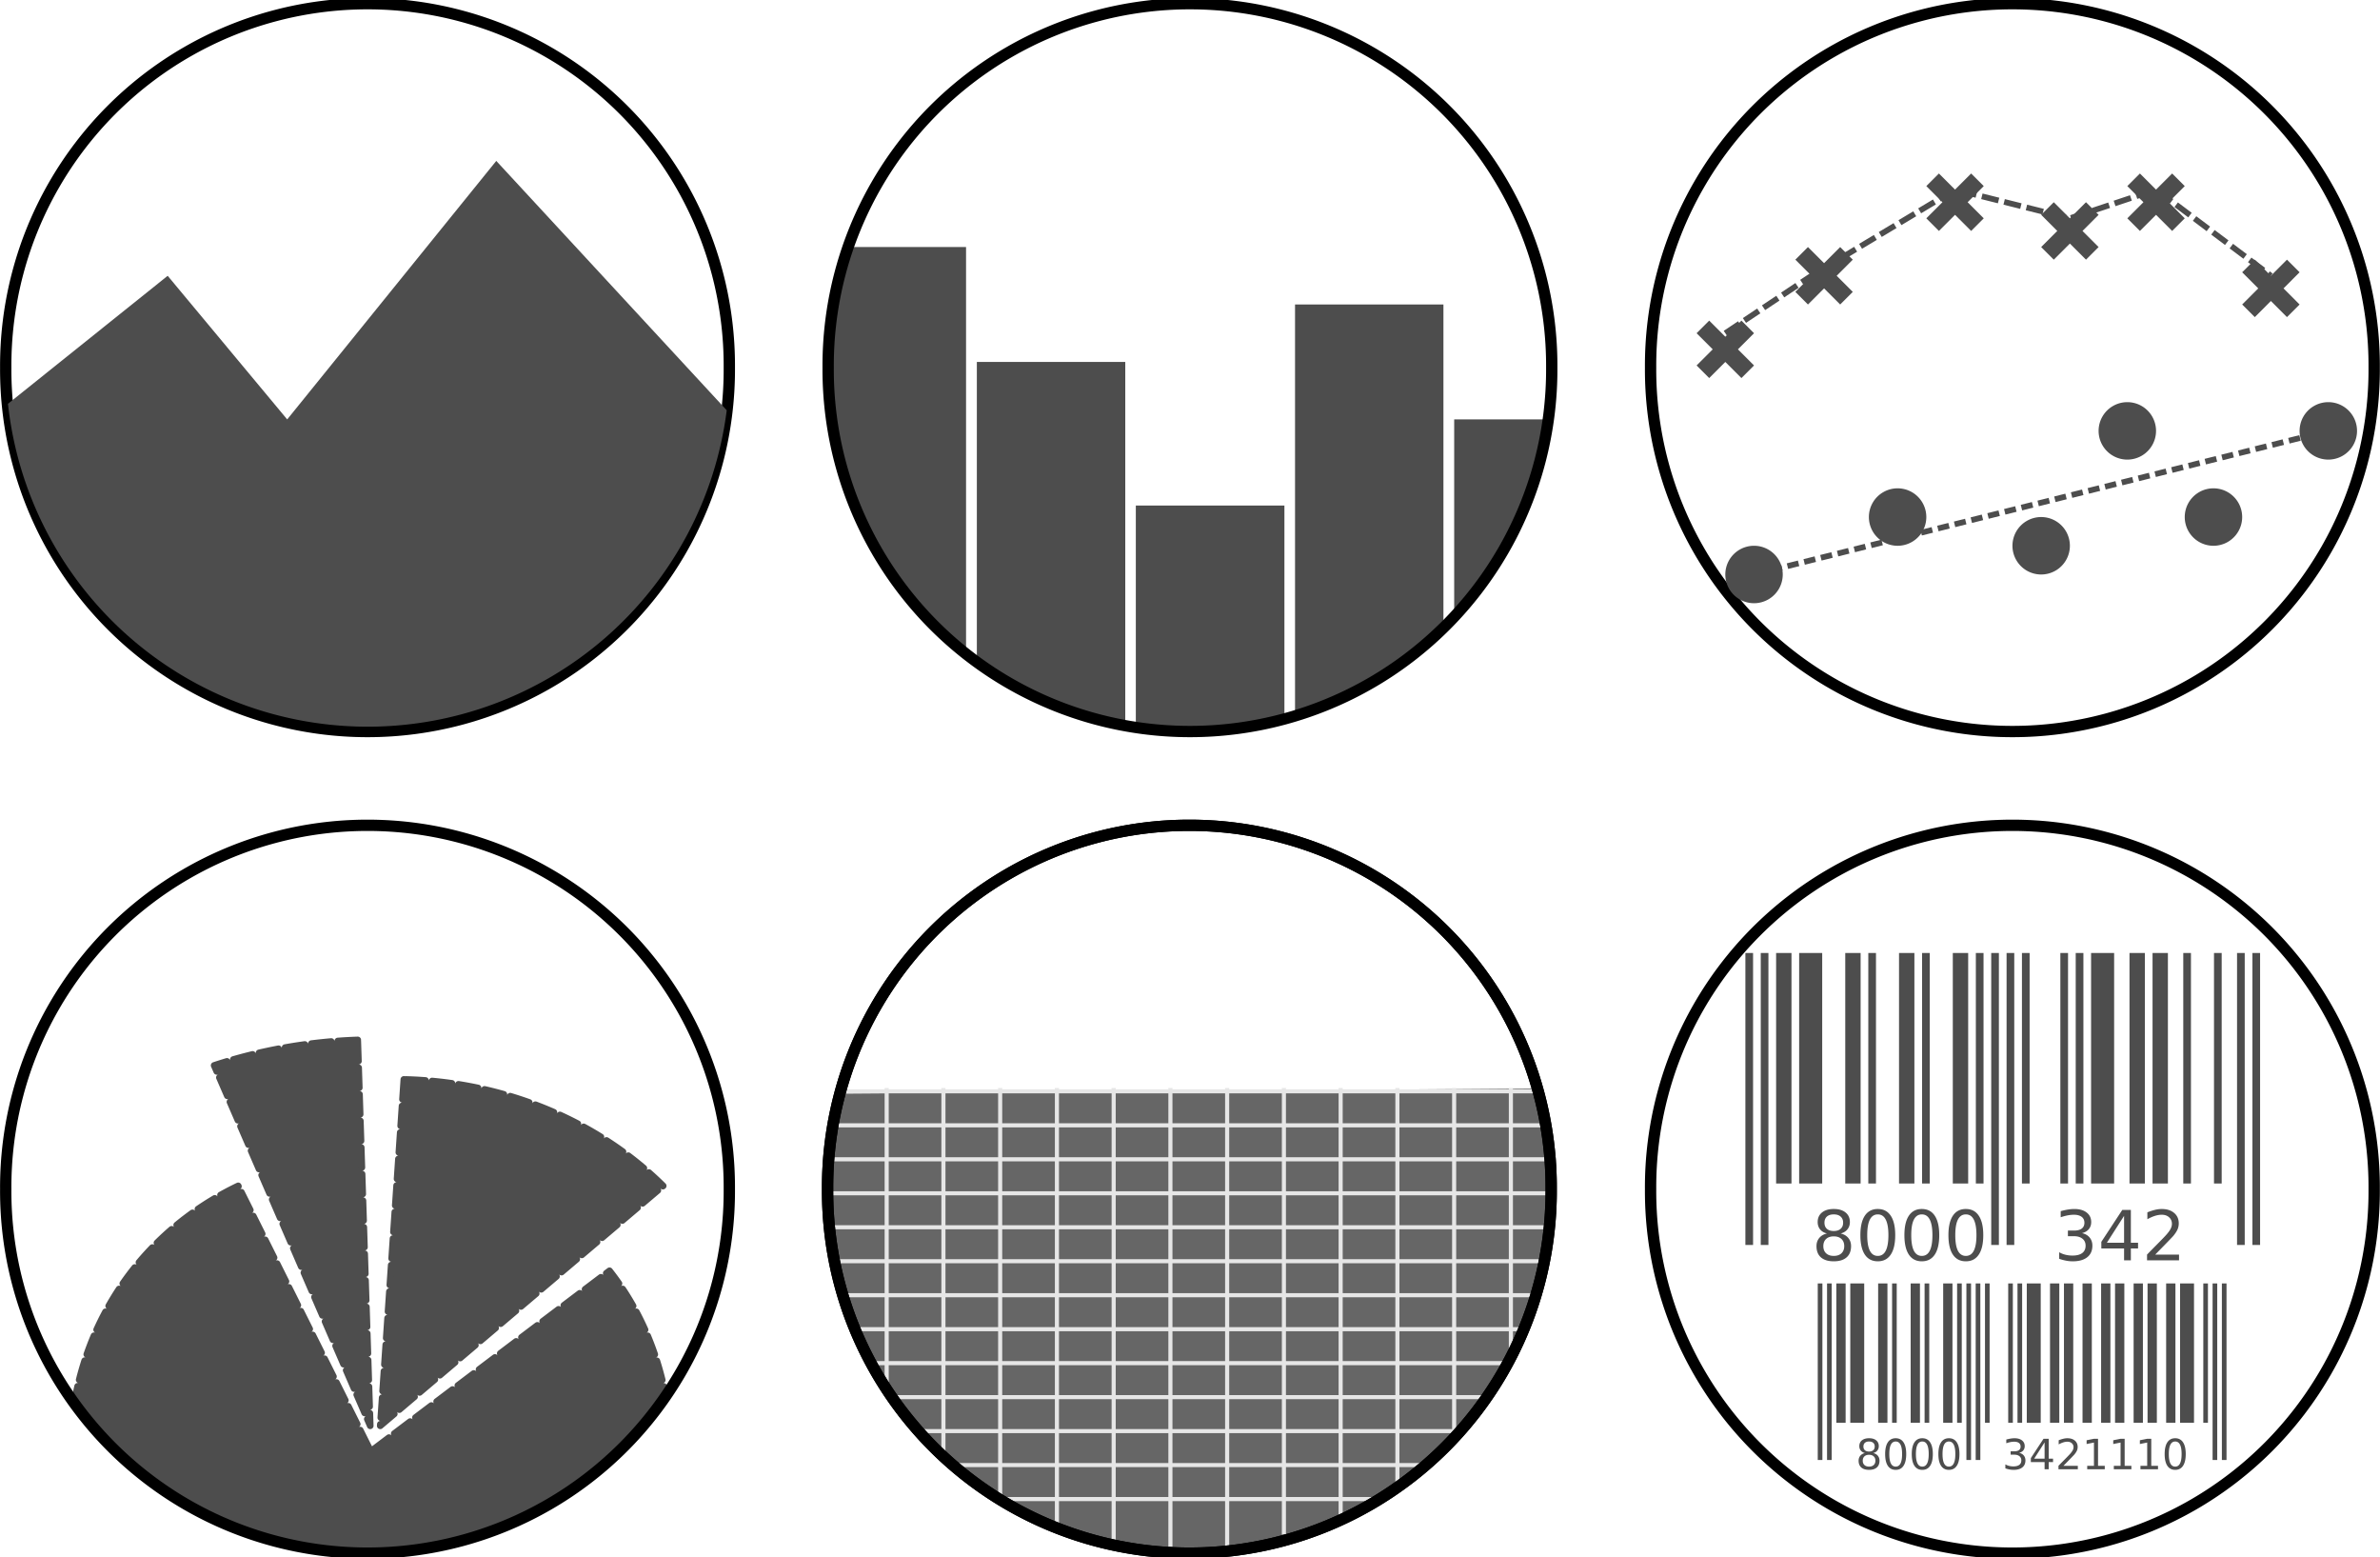 <svg xmlns="http://www.w3.org/2000/svg" viewBox="0 0 414.43 271.06"><path d="M128.29 64.865a63.766 63.892 0 11-127.53 0 63.766 63.892 0 11127.53 0z" transform="matrix(.988 0 0 .986 .247 .036)" stroke-linejoin="round" stroke="#000" stroke-linecap="round" stroke-width="1.995" fill="none"/><path d="M126.541 71.416L86.416 28.01l-36.406 45-20.812-25L1.386 70.291a63.015 63.015 0 00125.16 1.125z" fill="#4d4d4d"/><path d="M128.29 64.865a63.766 63.892 0 11-127.53 0 63.766 63.892 0 11127.53 0z" transform="matrix(.988 0 0 .986 286.666 143.058)" stroke-linejoin="round" stroke="#000" stroke-linecap="round" stroke-width="1.995" fill="none"/><g color="#000" fill="#4d4d4d"><path d="M316.527 223.415h.809v30.736h-.809zM318.145 223.415h.809v30.736h-.81zM319.762 223.415h1.618v24.265h-1.618zM322.189 223.415h2.426v24.265h-2.426zM327.042 223.415h1.618v24.265h-1.618zM329.469 223.415h.808v24.265h-.808zM332.704 223.415h1.618v24.265h-1.618zM335.13 223.415h.81v24.265h-.81zM338.366 223.415h1.618v24.265h-1.618zM340.792 223.415h.81v24.265h-.81zM342.41 223.415h.809v30.736h-.809zM344.028 223.415h.809v30.736h-.81zM345.646 223.415h.808v24.265h-.808zM349.69 223.415h.809v24.265h-.81zM351.308 223.415h.808v24.265h-.808zM352.925 223.415h2.427v24.265h-2.427zM356.97 223.415h1.617v24.265h-1.618zM359.396 223.415h1.618v24.265h-1.618zM362.631 223.415h1.618v24.265h-1.618zM365.867 223.415h1.617v24.265h-1.617zM368.293 223.415h1.618v24.265h-1.618zM371.529 223.415h1.617v24.265h-1.617zM373.955 223.415h1.618v24.265h-1.618zM377.19 223.415h1.618v24.265h-1.617zM379.617 223.415h2.427v24.265h-2.427zM383.662 223.415h.808v24.265h-.808zM385.28 223.415h.808v30.736h-.809zM386.897 223.415h.809v30.736h-.81zM325.46 253.245c-.34 0-.61.091-.806.274-.194.182-.292.433-.292.753s.098.571.292.754c.197.182.465.274.807.274.34 0 .61-.092.807-.274.196-.185.295-.436.295-.754 0-.32-.099-.57-.295-.753-.195-.183-.464-.274-.807-.274m-.718-.306a1.303 1.303 0 01-.722-.43 1.187 1.187 0 01-.256-.771c0-.424.15-.76.452-1.006.303-.246.718-.37 1.244-.37.528 0 .943.124 1.244.37.3.246.451.582.451 1.006 0 .303-.086.56-.26.771-.17.211-.408.355-.714.43.346.081.615.239.807.473.194.235.292.521.292.86 0 .515-.158.91-.473 1.184-.313.275-.762.412-1.347.412-.586 0-1.036-.137-1.351-.412-.313-.275-.47-.67-.47-1.184 0-.339.098-.625.292-.86.195-.234.465-.392.81-.473m-.262-1.134c0 .275.085.49.256.644.173.154.414.23.725.23.308 0 .548-.076.721-.23.176-.154.263-.369.263-.644 0-.274-.087-.489-.263-.643-.173-.154-.413-.23-.721-.23-.31 0-.552.076-.725.23-.17.154-.256.369-.256.643M330.096 250.932c-.37 0-.648.182-.835.547-.185.363-.277.909-.277 1.639 0 .727.092 1.274.277 1.638.187.363.466.544.835.544.372 0 .65-.181.836-.544.187-.364.28-.91.28-1.638 0-.73-.093-1.276-.28-1.639-.185-.365-.464-.547-.836-.547m0-.569c.595 0 1.049.236 1.362.707.315.47.472 1.152.472 2.048 0 .893-.157 1.576-.472 2.047-.313.47-.767.704-1.362.704-.595 0-1.05-.235-1.365-.704-.313-.471-.469-1.154-.469-2.047 0-.896.156-1.578.47-2.048.314-.471.77-.707 1.364-.707M334.73 250.932c-.369 0-.647.182-.834.547-.185.363-.278.909-.278 1.639 0 .727.093 1.274.278 1.638.187.363.465.544.835.544.372 0 .65-.181.835-.544.187-.364.281-.91.281-1.638 0-.73-.094-1.276-.28-1.639-.186-.365-.464-.547-.836-.547m0-.569c.595 0 1.049.236 1.361.707.315.47.473 1.152.473 2.048 0 .893-.158 1.576-.473 2.047-.312.47-.766.704-1.361.704s-1.05-.235-1.365-.704c-.313-.471-.47-1.154-.47-2.047 0-.896.157-1.578.47-2.048.315-.471.77-.707 1.365-.707M339.366 250.932c-.37 0-.648.182-.835.547-.185.363-.277.909-.277 1.639 0 .727.092 1.274.277 1.638.187.363.466.544.835.544.372 0 .65-.181.836-.544.187-.364.28-.91.28-1.638 0-.73-.093-1.276-.28-1.639-.185-.365-.464-.547-.836-.547m0-.569c.595 0 1.049.236 1.362.707.315.47.473 1.152.473 2.048 0 .893-.158 1.576-.473 2.047-.313.47-.767.704-1.362.704-.594 0-1.05-.235-1.364-.704-.313-.471-.47-1.154-.47-2.047 0-.896.157-1.578.47-2.048.315-.471.77-.707 1.364-.707M351.594 252.905c.343.074.611.227.803.459.194.232.292.519.292.86 0 .524-.18.929-.54 1.216-.36.286-.873.43-1.536.43a3.69 3.69 0 01-.69-.068 4.843 4.843 0 01-.728-.195v-.693c.199.116.417.203.654.263.237.059.484.089.742.089.45 0 .793-.09 1.028-.267.237-.178.355-.436.355-.775 0-.313-.11-.557-.33-.732-.218-.178-.523-.267-.914-.267h-.618v-.59h.647c.353 0 .623-.07.81-.21.187-.142.28-.345.28-.61 0-.273-.096-.482-.29-.626-.193-.147-.469-.22-.829-.22-.197 0-.407.02-.633.063s-.472.11-.742.2v-.64c.272-.076.527-.133.764-.171.24-.038.464-.057.675-.057.545 0 .976.124 1.294.373.317.247.476.58.476 1.003 0 .293-.084.542-.252.746-.168.201-.408.341-.718.42M356.026 251.085l-1.812 2.833h1.812v-2.833m-.188-.625h.903v3.458h.757v.598h-.757v1.25h-.715v-1.25h-2.395v-.694l2.207-3.362M359.307 255.162h2.506v.604h-3.37v-.604c.273-.282.644-.66 1.113-1.134.471-.476.768-.783.888-.92.23-.259.39-.477.48-.655.093-.18.139-.356.139-.53 0-.281-.1-.511-.299-.689-.196-.177-.453-.266-.771-.266-.225 0-.463.039-.714.117a4.312 4.312 0 00-.8.355v-.725c.289-.116.559-.203.81-.263.251-.059.481-.089.69-.089.55 0 .988.138 1.315.413.327.275.49.642.49 1.102 0 .218-.04.425-.124.622-.08.194-.229.424-.444.69-.06.068-.248.267-.565.596-.318.327-.766.786-1.344 1.376M363.448 255.162h1.173v-4.049l-1.276.256v-.654l1.27-.256h.717v4.703h1.173v.604h-3.057v-.604M368.083 255.162h1.173v-4.049l-1.276.256v-.654l1.269-.256h.718v4.703h1.173v.604h-3.057v-.604M372.719 255.162h1.173v-4.049l-1.276.256v-.654l1.268-.256h.718v4.703h1.173v.604h-3.056v-.604M378.768 250.932c-.37 0-.648.182-.835.547-.185.363-.278.909-.278 1.639 0 .727.093 1.274.278 1.638.187.363.465.544.835.544.372 0 .65-.181.835-.544.187-.364.281-.91.281-1.638 0-.73-.094-1.276-.28-1.639-.186-.365-.464-.547-.836-.547m0-.569c.595 0 1.049.236 1.361.707.315.47.473 1.152.473 2.048 0 .893-.158 1.576-.473 2.047-.312.47-.766.704-1.361.704s-1.05-.235-1.365-.704c-.313-.471-.47-1.154-.47-2.047 0-.896.157-1.578.47-2.048.315-.471.77-.707 1.365-.707"/></g><g color="#000" fill="#4d4d4d"><path d="M303.924 165.89h1.338v50.832h-1.338zM306.6 165.89h1.337v50.832H306.6zM309.275 165.89h2.676v40.13h-2.676zM313.288 165.89h4.013v40.13h-4.013zM321.314 165.89h2.676v40.13h-2.676zM325.328 165.89h1.337v40.13h-1.337zM330.678 165.89h2.676v40.13h-2.676zM334.691 165.89h1.338v40.13h-1.338zM340.042 165.89h2.676v40.13h-2.676zM344.055 165.89h1.338v40.13h-1.338zM346.73 165.89h1.338v50.832h-1.337zM349.406 165.89h1.338v50.832h-1.338zM352.082 165.89h1.337v40.13h-1.337zM358.77 165.89h1.338v40.13h-1.338zM361.445 165.89h1.338v40.13h-1.338zM364.12 165.89h4.014v40.13h-4.013zM370.81 165.89h2.675v40.13h-2.676zM374.822 165.89h2.676v40.13h-2.676zM380.173 165.89h1.338v40.13h-1.338zM385.524 165.89h1.338v40.13h-1.338zM389.537 165.89h1.338v50.832h-1.338zM392.213 165.89h1.337v50.832h-1.337zM319.316 215.224c-.564 0-1.01.15-1.335.453-.32.301-.482.717-.482 1.246s.161.944.482 1.246c.326.302.77.453 1.335.453.564 0 1.009-.151 1.334-.453.326-.306.488-.721.488-1.246 0-.53-.162-.945-.488-1.246-.321-.302-.766-.453-1.334-.453m-1.188-.506c-.51-.125-.907-.362-1.193-.71-.282-.35-.423-.775-.423-1.277 0-.701.249-1.256.746-1.663.502-.408 1.188-.612 2.058-.612.874 0 1.56.204 2.057.612.498.407.747.962.747 1.663 0 .502-.143.927-.43 1.276-.281.349-.675.586-1.18.711.571.134 1.016.394 1.334.782.321.388.482.862.482 1.423 0 .85-.26 1.503-.782 1.957-.517.455-1.26.682-2.228.682-.968 0-1.713-.227-2.234-.682-.517-.454-.776-1.107-.776-1.957 0-.56.16-1.035.482-1.423.322-.388.768-.648 1.34-.782m-.434-1.875c0 .455.14.81.423 1.064.286.255.686.382 1.199.382.51 0 .907-.127 1.193-.382.29-.255.435-.61.435-1.064 0-.455-.145-.81-.435-1.064-.286-.255-.684-.382-1.193-.382-.513 0-.913.127-1.2.382-.281.255-.422.61-.422 1.064M326.982 211.398c-.611 0-1.072.302-1.381.905-.306.6-.459 1.503-.459 2.71 0 1.204.153 2.107.459 2.71.31.6.77.9 1.381.9.616 0 1.076-.3 1.382-.9.31-.603.464-1.506.464-2.71 0-1.207-.155-2.11-.464-2.71-.306-.603-.767-.905-1.382-.905m0-.94c.984 0 1.734.39 2.252 1.17.52.775.782 1.904.782 3.385 0 1.478-.261 2.607-.782 3.386-.518.776-1.268 1.164-2.252 1.164-.983 0-1.736-.388-2.257-1.164-.517-.78-.776-1.908-.776-3.386 0-1.481.259-2.61.776-3.386.521-.78 1.274-1.17 2.257-1.17M334.647 211.398c-.611 0-1.072.302-1.381.905-.306.6-.459 1.503-.459 2.71 0 1.204.153 2.107.459 2.71.31.6.77.9 1.381.9.616 0 1.076-.3 1.382-.9.31-.603.464-1.506.464-2.71 0-1.207-.155-2.11-.464-2.71-.306-.603-.766-.905-1.382-.905m0-.94c.984 0 1.734.39 2.252 1.17.521.775.782 1.904.782 3.385 0 1.478-.261 2.607-.782 3.386-.518.776-1.268 1.164-2.252 1.164-.983 0-1.736-.388-2.257-1.164-.517-.78-.776-1.908-.776-3.386 0-1.481.259-2.61.776-3.386.521-.78 1.274-1.17 2.257-1.17M342.314 211.398c-.612 0-1.072.302-1.382.905-.306.6-.458 1.503-.458 2.71 0 1.204.152 2.107.458 2.71.31.6.77.9 1.382.9.615 0 1.075-.3 1.381-.9.31-.603.464-1.506.464-2.71 0-1.207-.154-2.11-.464-2.71-.306-.603-.766-.905-1.381-.905m0-.94c.983 0 1.734.39 2.251 1.17.521.775.782 1.904.782 3.385 0 1.478-.26 2.607-.782 3.386-.517.776-1.268 1.164-2.251 1.164-.984 0-1.737-.388-2.258-1.164-.517-.78-.776-1.908-.776-3.386 0-1.481.259-2.61.776-3.386.521-.78 1.274-1.17 2.258-1.17M362.536 214.662c.568.122 1.01.374 1.328.758.322.385.482.859.482 1.423 0 .866-.298 1.536-.893 2.01-.596.475-1.443.712-2.54.712-.368 0-.748-.037-1.14-.112a8.01 8.01 0 01-1.205-.323v-1.146c.329.192.69.337 1.081.435a5.05 5.05 0 001.229.146c.745 0 1.31-.146 1.699-.44.392-.294.588-.721.588-1.282 0-.517-.183-.92-.547-1.21-.36-.295-.864-.442-1.51-.442h-1.024v-.976h1.07c.584 0 1.03-.115 1.34-.346.31-.236.465-.573.465-1.012 0-.45-.16-.795-.482-1.034-.318-.243-.774-.365-1.37-.365-.325 0-.674.036-1.046.106s-.782.18-1.229.33v-1.059c.45-.125.872-.22 1.264-.282a7.152 7.152 0 011.117-.094c.901 0 1.615.206 2.14.617.525.408.788.96.788 1.658 0 .486-.14.897-.418 1.235-.278.333-.674.564-1.187.693M369.866 211.652l-2.998 4.685h2.998v-4.685m-.311-1.034h1.493v5.72h1.252v.987h-1.252v2.07h-1.182v-2.07h-3.962v-1.146l3.65-5.561M375.292 218.394h4.144v1h-5.573v-1c.451-.466 1.064-1.091 1.84-1.875.78-.788 1.27-1.295 1.47-1.523.38-.427.645-.787.794-1.081.152-.298.229-.59.229-.876 0-.466-.165-.847-.494-1.14-.325-.294-.75-.441-1.276-.441-.372 0-.766.064-1.181.194-.412.129-.853.325-1.323.587v-1.199a9.432 9.432 0 011.34-.435 5.005 5.005 0 011.141-.147c.91 0 1.634.227 2.175.682.54.455.811 1.062.811 1.822 0 .361-.068.704-.205 1.03-.134.32-.379.7-.735 1.14-.098.113-.41.442-.935.987-.525.541-1.266 1.3-2.222 2.275"/></g><path d="M147.88 43.006a63.015 63.015 0 00-3.66 21 63.015 63.015 0 0024 49.406v-70.41h-20.344zm77.625 10v71.25a63.015 63.015 0 0025.84-15.28V53.007h-25.844zm-55.406 10v51.906a63.015 63.015 0 0025.844 11.031V63.005h-25.844zm83.12 10v33.969a63.015 63.015 0 0016.281-33.97h-16.281zm-55.438 15v38.25a63.015 63.015 0 0025.875-1.438V88.006h-25.875z" color="#000" fill="#4d4d4d"/><path d="M128.29 64.865a63.766 63.892 0 11-127.53 0 63.766 63.892 0 11127.53 0z" transform="matrix(.988 0 0 .986 143.456 .036)" stroke-linejoin="round" stroke="#000" stroke-linecap="round" stroke-width="1.995" fill="none"/><g><path transform="matrix(.988 0 0 .996 144.303 143.491)" d="M125.26 46.179c9.71 33.836-9.9 69.121-43.809 78.811-33.907 9.7-69.269-9.88-78.982-43.712a63.599 63.599 0 01-.248-34.21" stroke-linejoin="round" color="#000" stroke="#4d4d4d" stroke-linecap="round" stroke-dasharray="3,1" fill="#666"/><path d="M144.517 195.047v22.101m9.881-27.759v52.952m9.881-52.952v64.268m9.881-64.268v71.273m9.882-71.273v75.719m9.88-75.719v79.222m9.882-79.222v79.896m9.88-79.896v79.761m9.882-79.761v77.74m9.881-77.74v74.641m9.881-74.641v68.849m9.881-68.849v60.226m9.881-60.226v46.35m-116.54-45.762h120.92m-122.95 5.915h124.44m-124.44 5.914H271m-126.48 5.916h125.53m-125.53 5.915h125.26m-125.26 5.914h124.31m-122.28 5.914h120.78m-118.21 5.915h116.44m-113.73 5.914h110.75m-106.95 5.915h102.89m-97.733 5.914h93.53m-88.242 5.915h82.411m-74.14 5.914h66.275" stroke="#e6e6e6" stroke-width=".714" fill="#666"/><path transform="matrix(.988 0 0 .986 143.356 143.058)" d="M128.29 64.865a63.766 63.892 0 11-127.53 0 63.766 63.892 0 11127.53 0z" stroke-linejoin="round" stroke="#000" stroke-linecap="round" stroke-width="1.995" fill="none"/><path d="M128.29 64.865a63.766 63.892 0 11-127.53 0 63.766 63.892 0 11127.53 0z" transform="matrix(.988 0 0 .986 143.356 143.058)" stroke-linejoin="round" stroke="#000" stroke-linecap="round" stroke-width="1.995" fill="none"/></g><g><path d="M62.292 181.028c-8.586.304-17.039 1.813-25 4.438l27.176 62.731zm8.031 6.875l-4.109 60.294 49.265-41.763c-11.55-11.433-27.888-18.155-45.158-18.532zM41.48 206.434a52.669 52.669 0 00-9 5.469c-10.662 8.06-17.109 19.379-19.375 31.406.236.356.476.71.719 1.062a63.086 63.086 0 004.031 4.844 63.033 63.033 0 004.469 4.438 63.045 63.045 0 004.906 3.968 63.035 63.035 0 005.281 3.438 63.015 63.015 0 005.563 2.906c1.918.868 3.88 1.64 5.875 2.313a63.015 63.015 0 006.062 1.75c2.042.477 4.108.853 6.188 1.125 2.084.27 4.18.438 6.281.5 2.095.052 4.192 0 6.281-.157a63.027 63.027 0 0012.406-2.125 63.05 63.05 0 005.97-2 63.033 63.033 0 0011.218-5.687 63.014 63.014 0 005.125-3.688 63.057 63.057 0 004.719-4.156 63.022 63.022 0 004.312-4.594 62.981 62.981 0 003.375-4.468c-1.513-7.609-4.586-15.008-9.75-21.562l-41.568 31.43z" stroke-linejoin="round" color="#000" stroke="#4d4d4d" stroke-linecap="round" stroke-dasharray="3.471,1.157" stroke-width="1.157" fill="#4d4d4d"/><path d="M128.29 64.865a63.766 63.892 0 11-127.53 0 63.766 63.892 0 11127.53 0z" transform="matrix(.988 0 0 .986 .247 143.058)" stroke-linejoin="round" stroke="#000" stroke-linecap="round" stroke-width="1.995" fill="none"/></g><g><path d="M128.29 64.865a63.766 63.892 0 11-127.53 0 63.766 63.892 0 11127.53 0z" transform="matrix(.988 0 0 .986 286.666 .036)" stroke-linejoin="round" stroke="#000" stroke-linecap="round" stroke-width="1.995" fill="none"/><path d="M310.43 100.006a5 5 0 11-10 0 5 5 0 0110 0z" color="#000" fill="#4d4d4d"/><path d="M297.625 55.811l-2.195 2.195 2.805 2.805-2.805 2.805 2.195 2.195 2.805-2.805 2.805 2.805 2.195-2.195-2.805-2.805 2.805-2.805-2.195-2.195-2.805 2.805-2.805-2.805z" style="block-progression:tb;text-indent:0;text-transform:none" color="#000" fill="#4d4d4d"/><path d="M335.43 90.006a5 5 0 11-10 0 5 5 0 0110 0z" color="#000" fill="#4d4d4d"/><path style="block-progression:tb;text-indent:0;text-transform:none" d="M314.82 43.006l-2.195 2.195 2.805 2.805-2.805 2.805 2.195 2.195 2.805-2.805 2.805 2.805 2.195-2.195-2.805-2.805 2.805-2.805-2.195-2.195-2.805 2.805-2.805-2.805z" color="#000" fill="#4d4d4d"/><path d="M360.43 95.006a5 5 0 11-10 0 5 5 0 0110 0z" color="#000" fill="#4d4d4d"/><path d="M337.625 30.201l-2.195 2.195 2.805 2.805-2.805 2.805 2.195 2.195 2.805-2.805 2.805 2.805 2.195-2.195-2.805-2.805 2.805-2.805-2.195-2.195-2.805 2.805-2.805-2.805z" style="block-progression:tb;text-indent:0;text-transform:none" color="#000" fill="#4d4d4d"/><path d="M375.43 75.006a5 5 0 11-10 0 5 5 0 0110 0z" color="#000" fill="#4d4d4d"/><path style="block-progression:tb;text-indent:0;text-transform:none" d="M357.625 35.201l-2.195 2.195 2.805 2.805-2.805 2.805 2.195 2.195 2.805-2.805 2.805 2.805 2.195-2.195-2.805-2.805 2.805-2.805-2.195-2.195-2.805 2.805-2.805-2.805zM372.625 30.201l-2.195 2.195 2.805 2.805-2.805 2.805 2.195 2.195 2.805-2.805 2.805 2.805 2.195-2.195-2.805-2.805 2.805-2.805-2.195-2.195-2.805 2.805-2.805-2.805z" color="#000" fill="#4d4d4d"/><path d="M390.43 90.006a5 5 0 11-10 0 5 5 0 0110 0zM410.43 75.006a5 5 0 11-10 0 5 5 0 0110 0z" color="#000" fill="#4d4d4d"/><path style="block-progression:tb;text-indent:0;text-transform:none" d="M392.63 45.201l-2.2 2.195 2.8 2.805-2.8 2.805 2.2 2.195 2.8-2.805 2.8 2.805 2.2-2.195-2.8-2.805 2.8-2.805-2.2-2.195-2.8 2.805-2.8-2.805z" color="#000" fill="#4d4d4d"/><path d="M300.43 58.006l15-10 25-15 20 5 15-5 20 15" stroke="#4d4d4d" stroke-dasharray="3,1" fill="none"/><path d="M305.43 100.006l100-25" stroke="#4d4d4d" stroke-dasharray="2,1" fill="none"/></g></svg>